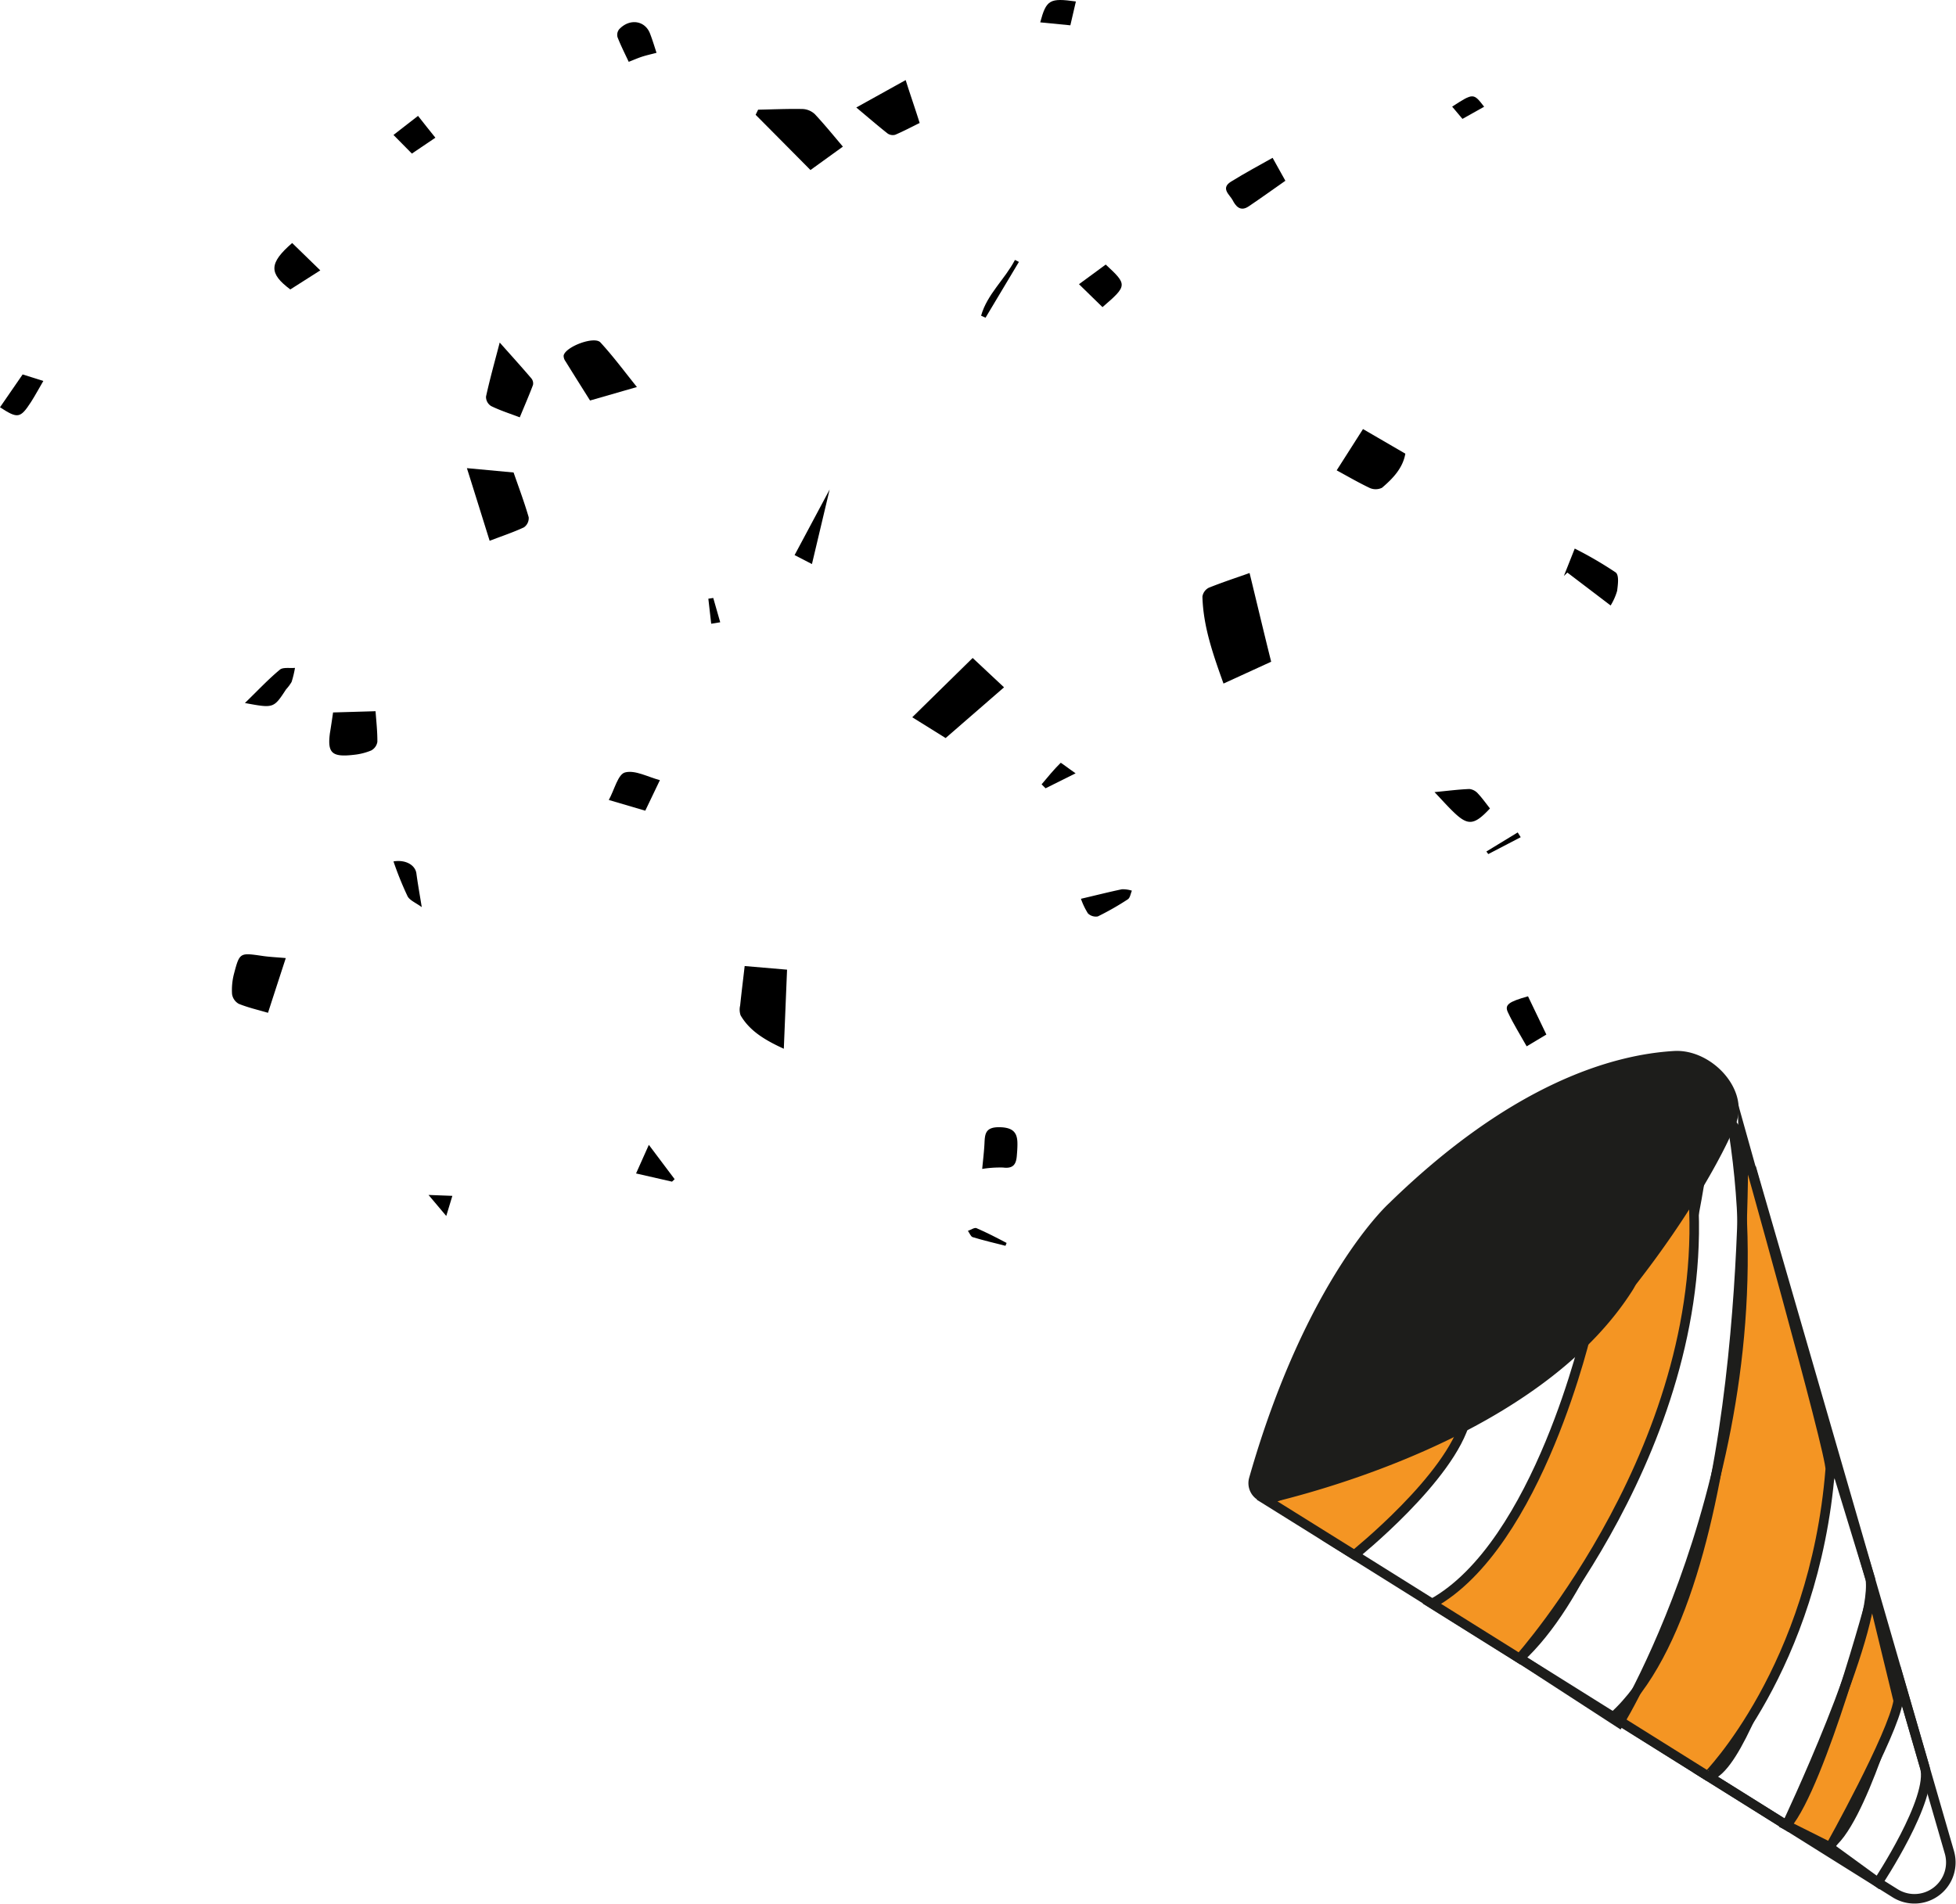 <svg xmlns="http://www.w3.org/2000/svg" width="410.258" height="399.496" viewBox="0 0 410.258 399.496">
  <g id="confeti" transform="translate(-17101.4 -8860.45)">
    <path id="Path_784" data-name="Path 784" d="M1790.89,1001.62a7.63,7.63,0,0,0,11.38-8.59h0L1760.92,850.1c-2.86.1-3.5-9-3.84-9.3-2.26-2.3-10.34,1.31-11.66,4.36-8.7,20.1-21.88,54-71.86,68a7.65,7.65,0,0,0-1.88,13.85Z" transform="translate(15708 8256)" fill="none" stroke="#1d1d1b" stroke-miterlimit="10" stroke-width="2"/>
    <path id="Path_785" data-name="Path 785" d="M1787.29,999.36s11.71-17.63,9.81-24.2l-5.1-17.57s-8.37,30.21-15.23,34.11Z" transform="translate(15708 8256)" fill="none" stroke="#1d1d1b" stroke-miterlimit="10" stroke-width="2"/>
    <path id="Path_786" data-name="Path 786" d="M1777.26,991.94s13.11-23.45,14.29-30.69l-5.44-22.38s-10.69,39.87-18,48.49Z" transform="translate(15708 8256)" fill="#f49523" stroke="#1d1d1b" stroke-miterlimit="10" stroke-width="2"/>
    <path id="Path_787" data-name="Path 787" d="M1768.11,987.36s19-40,17.59-51.62l-7.6-24.86s-16.8,65.29-26.52,66.14Z" transform="translate(15708 8256)" fill="none" stroke="#1d1d1b" stroke-miterlimit="10" stroke-width="2"/>
    <path id="Path_788" data-name="Path 788" d="M1777.28,912.71c.26-3.26-18.24-69.09-18.24-69.09s1.72,94.93-27.28,121l19.82,12.4S1773.94,954.4,1777.28,912.71Z" transform="translate(15708 8256)" fill="#f49523" stroke="#1d1d1b" stroke-miterlimit="10" stroke-width="2"/>
    <path id="Path_789" data-name="Path 789" d="M1749.88,852.56s-12.05,76.07-37.76,99.77L1733,965.88s35.65-58.16,23.43-127.3Z" transform="translate(15708 8256)" fill="none" stroke="#1d1d1b" stroke-miterlimit="10" stroke-width="2"/>
    <path id="Path_790" data-name="Path 790" d="M1677.47,930.65s20.27-16.22,23.37-28.42l-41.68,17Z" transform="translate(15708 8256)" fill="#f49523" stroke="#1d1d1b" stroke-miterlimit="10" stroke-width="2"/>
    <path id="Path_791" data-name="Path 791" d="M1726.45,882.88s-10.34,45.68-32.72,58l18.39,11.5s40.92-45.73,36.27-99Z" transform="translate(15708 8256)" fill="#f49523" stroke="#1d1d1b" stroke-miterlimit="10" stroke-width="2"/>
    <path id="Path_792" data-name="Path 792" d="M1757.44,840.31c3-7.25-5.06-15.83-12.9-15.38-12.82.75-34,6.76-59.85,32,0,0-17.34,15.63-29.28,57.51a4.14,4.14,0,0,0,5,5.16c16.34-4,57.86-16.71,75.47-44.57.28-.44.49-.91.81-1.32C1747.76,859.5,1754.66,847,1757.44,840.31Z" transform="translate(15708 8256)" fill="#1d1d1b"/>
    <path id="Path_863" data-name="Path 863" d="M1655.49,724.66c1.59,6.52,3,12.5,4.53,18.61l-10,4.58c-2.14-6-4.25-11.89-4.42-18.24a2.5,2.5,0,0,1,1.33-1.86C1649.82,726.59,1652.76,725.63,1655.49,724.66Z" transform="translate(15708 8256)"/>
    <path id="Path_864" data-name="Path 864" d="M1597.41,742.48l6.58,6.16-12.25,10.64-7-4.36Z" transform="translate(15708 8256)"/>
    <path id="Path_865" data-name="Path 865" d="M1558.48,807.87c-.21,5.11-.43,10.52-.68,16.59-4.23-1.93-7.22-3.86-9.06-7a3.681,3.681,0,0,1-.1-2.07c.29-2.78.64-5.56.95-8.28Z" transform="translate(15708 8256)"/>
    <path id="Path_866" data-name="Path 866" d="M1501.12,703.57c1.08,3.1,2.25,6.22,3.17,9.39a2.35,2.35,0,0,1-1,2.12c-2.14,1-4.44,1.77-7.19,2.82-1.63-5.22-3.12-10-4.77-15.24Z" transform="translate(15708 8256)"/>
    <path id="Path_867" data-name="Path 867" d="M1570.19,635.21l-6.8,4.91c-3.65-3.68-7.57-7.64-11.5-11.59l.52-1.07c3.13-.06,6.26-.21,9.39-.14a4,4,0,0,1,2.52,1.09C1566.44,630.68,1568.38,633.08,1570.19,635.21Z" transform="translate(15708 8256)"/>
    <path id="Path_868" data-name="Path 868" d="M1517.16,688.47c-1.7-2.71-3.44-5.46-5.15-8.23a1.92,1.92,0,0,1-.39-1.21c.41-1.87,6.45-4.13,7.72-2.74,2.7,2.93,5.06,6.14,7.65,9.35Z" transform="translate(15708 8256)"/>
    <path id="Path_869" data-name="Path 869" d="M1673.76,703.12l5.52-8.66,8.88,5.16c-.51,3-2.6,5.21-4.9,7.16a3.06,3.06,0,0,1-2.54.05C1678.24,705.65,1675.88,704.27,1673.76,703.12Z" transform="translate(15708 8256)"/>
    <path id="Path_870" data-name="Path 870" d="M1453.34,805.44c-1.21,3.72-2.39,7.34-3.73,11.48-2.06-.61-4.18-1.09-6.14-1.89a2.8,2.8,0,0,1-1.4-2.06,13.5,13.5,0,0,1,.42-4.28c1.17-4.43,1.22-4.39,5.9-3.71C1450,805.22,1451.63,805.28,1453.34,805.44Z" transform="translate(15708 8256)"/>
    <path id="Path_871" data-name="Path 871" d="M1502.42,692c-2.06-.78-4.12-1.44-6-2.36a2.26,2.26,0,0,1-1.08-2c.82-3.74,1.86-7.44,2.87-11.33,2.48,2.79,4.59,5.12,6.63,7.51a1.64,1.64,0,0,1,.35,1.39C1504.38,687.37,1503.47,689.45,1502.42,692Z" transform="translate(15708 8256)"/>
    <path id="Path_872" data-name="Path 872" d="M1463.26,753.91l8.91-.26c.14,2,.4,4.21.38,6.43a2.509,2.509,0,0,1-1.3,1.81,12.934,12.934,0,0,1-3.66.91c-4.56.53-5.53-.38-5-4.49C1462.84,756.79,1463.06,755.28,1463.26,753.91Z" transform="translate(15708 8256)"/>
    <path id="Path_873" data-name="Path 873" d="M1573,627l10.36-5.75c1,3.2,2,6,2.93,9-1.55.76-3.3,1.69-5.12,2.47a1.93,1.93,0,0,1-1.58-.25C1577.56,630.87,1575.63,629.2,1573,627Z" transform="translate(15708 8256)"/>
    <path id="Path_874" data-name="Path 874" d="M1731.22,731.47l-9.07-6.9-.74.71,2.28-5.75a80.465,80.465,0,0,1,8.58,5c.76.57.48,2.57.31,3.88a12.372,12.372,0,0,1-1.36,3.06Z" transform="translate(15708 8256)"/>
    <path id="Path_875" data-name="Path 875" d="M1663,642.37c-2.59,1.81-5.12,3.64-7.71,5.38-1.84,1.24-2.8-.24-3.36-1.32s-2.6-2.47-.34-3.87c2.83-1.75,5.78-3.35,8.73-5Z" transform="translate(15708 8256)"/>
    <path id="Path_876" data-name="Path 876" d="M1599.41,849.67c.19-2,.4-3.71.48-5.4.09-1.93.18-3.4,3.16-3.35s3.77,1.25,3.75,3.57c0,.81-.06,1.62-.13,2.43-.13,1.63-.64,2.75-2.87,2.46a23.67,23.67,0,0,0-4.39.29Z" transform="translate(15708 8256)"/>
    <path id="Path_877" data-name="Path 877" d="M1531.81,768.11l-3.07,6.41-7.65-2.25c1.21-2.2,1.92-5.4,3.42-5.78C1526.62,765.94,1529.31,767.46,1531.81,768.11Z" transform="translate(15708 8256)"/>
    <path id="Path_878" data-name="Path 878" d="M1460.58,661.17l-6.29,4c-4.5-3.36-4.52-5.48.39-9.74Z" transform="translate(15708 8256)"/>
    <path id="Path_879" data-name="Path 879" d="M1717.74,821.48l-4.13,2.47c-1.35-2.41-2.8-4.71-3.94-7.14-.73-1.57.15-2.21,4.22-3.35Z" transform="translate(15708 8256)"/>
    <path id="Path_880" data-name="Path 880" d="M1694.28,770.62c2.74-.26,5-.56,7.33-.65a2.81,2.81,0,0,1,1.78.95c.93,1,1.71,2.1,2.52,3.13-3.33,3.57-4.63,3.68-7.71.68C1696.88,773.45,1695.67,772.08,1694.28,770.62Z" transform="translate(15708 8256)"/>
    <path id="Path_881" data-name="Path 881" d="M1531.1,615.53c-1.14.3-2.07.5-3,.8s-1.79.69-2.83,1.09c-.83-1.77-1.67-3.43-2.34-5.15a1.87,1.87,0,0,1,.33-1.67c2.22-2.38,5.51-1.85,6.52,1C1530.26,612.85,1530.64,614.11,1531.1,615.53Z" transform="translate(15708 8256)"/>
    <path id="Path_882" data-name="Path 882" d="M1444.77,751.93c2.77-2.69,4.92-5,7.34-7,.65-.54,2.09-.27,3.16-.37a21.117,21.117,0,0,1-.71,2.95,9.139,9.139,0,0,1-1.16,1.56C1450.8,753.05,1450.8,753.05,1444.77,751.93Z" transform="translate(15708 8256)"/>
    <path id="Path_883" data-name="Path 883" d="M1619.71,664.07l5.61-4.12c4.57,4.23,4.57,4.41-.68,8.93Z" transform="translate(15708 8256)"/>
    <path id="Path_884" data-name="Path 884" d="M1398.15,683l4.34,1.37c-.93,1.59-1.69,3-2.59,4.42-2.25,3.45-2.78,3.52-6.5,1.1Z" transform="translate(15708 8256)"/>
    <path id="Path_885" data-name="Path 885" d="M1620.12,793c3.1-.72,5.84-1.42,8.61-2a6.469,6.469,0,0,1,2.08.3c-.28.62-.37,1.5-.87,1.82a58.1,58.1,0,0,1-6.28,3.58,2.39,2.39,0,0,1-2.07-.63,15,15,0,0,1-1.47-3.07Z" transform="translate(15708 8256)"/>
    <path id="Path_886" data-name="Path 886" d="M1479.79,636.67l-3.86-3.91,5.15-4c1.19,1.51,2.36,3,3.64,4.58Z" transform="translate(15708 8256)"/>
    <path id="Path_887" data-name="Path 887" d="M1567.41,707.14c-1.32,5.55-2.47,10.43-3.71,15.64l-3.64-1.88Z" transform="translate(15708 8256)"/>
    <path id="Path_888" data-name="Path 888" d="M1481.86,794.75c-1.25-.92-2.57-1.43-3-2.33a70.088,70.088,0,0,1-2.93-7.26c2.52-.42,4.53.74,4.8,2.47C1481,789.68,1481.37,791.73,1481.86,794.75Z" transform="translate(15708 8256)"/>
    <path id="Path_889" data-name="Path 889" d="M1611.58,609.14c1.28-4.76,2-5.15,7.48-4.38-.38,1.65-.77,3.29-1.16,5Z" transform="translate(15708 8256)"/>
    <path id="Path_890" data-name="Path 890" d="M1526.81,850.62c.84-1.88,1.57-3.52,2.68-6l5.41,7.2-.55.52Z" transform="translate(15708 8256)"/>
    <path id="Path_891" data-name="Path 891" d="M1599.18,670.68c1.24-4.47,5-7.67,7.1-11.7l.83.41-7,11.71Z" transform="translate(15708 8256)"/>
    <path id="Path_892" data-name="Path 892" d="M1704.69,626.84l-4.55,2.55-2.16-2.57C1702.44,623.94,1702.44,623.94,1704.69,626.84Z" transform="translate(15708 8256)"/>
    <path id="Path_893" data-name="Path 893" d="M1619,766.68l-6.3,3.14-.83-.83c1.3-1.54,2.56-3.1,4-4.51C1615.9,764.4,1617.49,765.64,1619,766.68Z" transform="translate(15708 8256)"/>
    <path id="Path_894" data-name="Path 894" d="M1604.29,865.8c-2.3-.59-4.62-1.13-6.88-1.82-.43-.14-.64-.86-1-1.31.6-.21,1.39-.75,1.79-.58,2.17.94,4.23,2,6.33,3.11Z" transform="translate(15708 8256)"/>
    <path id="Path_895" data-name="Path 895" d="M1487,859.54l-3.72-4.41,5,.19Z" transform="translate(15708 8256)"/>
    <path id="Path_896" data-name="Path 896" d="M1543,729.89l1.46,5.1-1.89.31-.6-5.25Z" transform="translate(15708 8256)"/>
    <path id="Path_897" data-name="Path 897" d="M1705.16,783.08l6.57-4,.63,1-6.8,3.54Z" transform="translate(15708 8256)"/>
  </g>
</svg>
